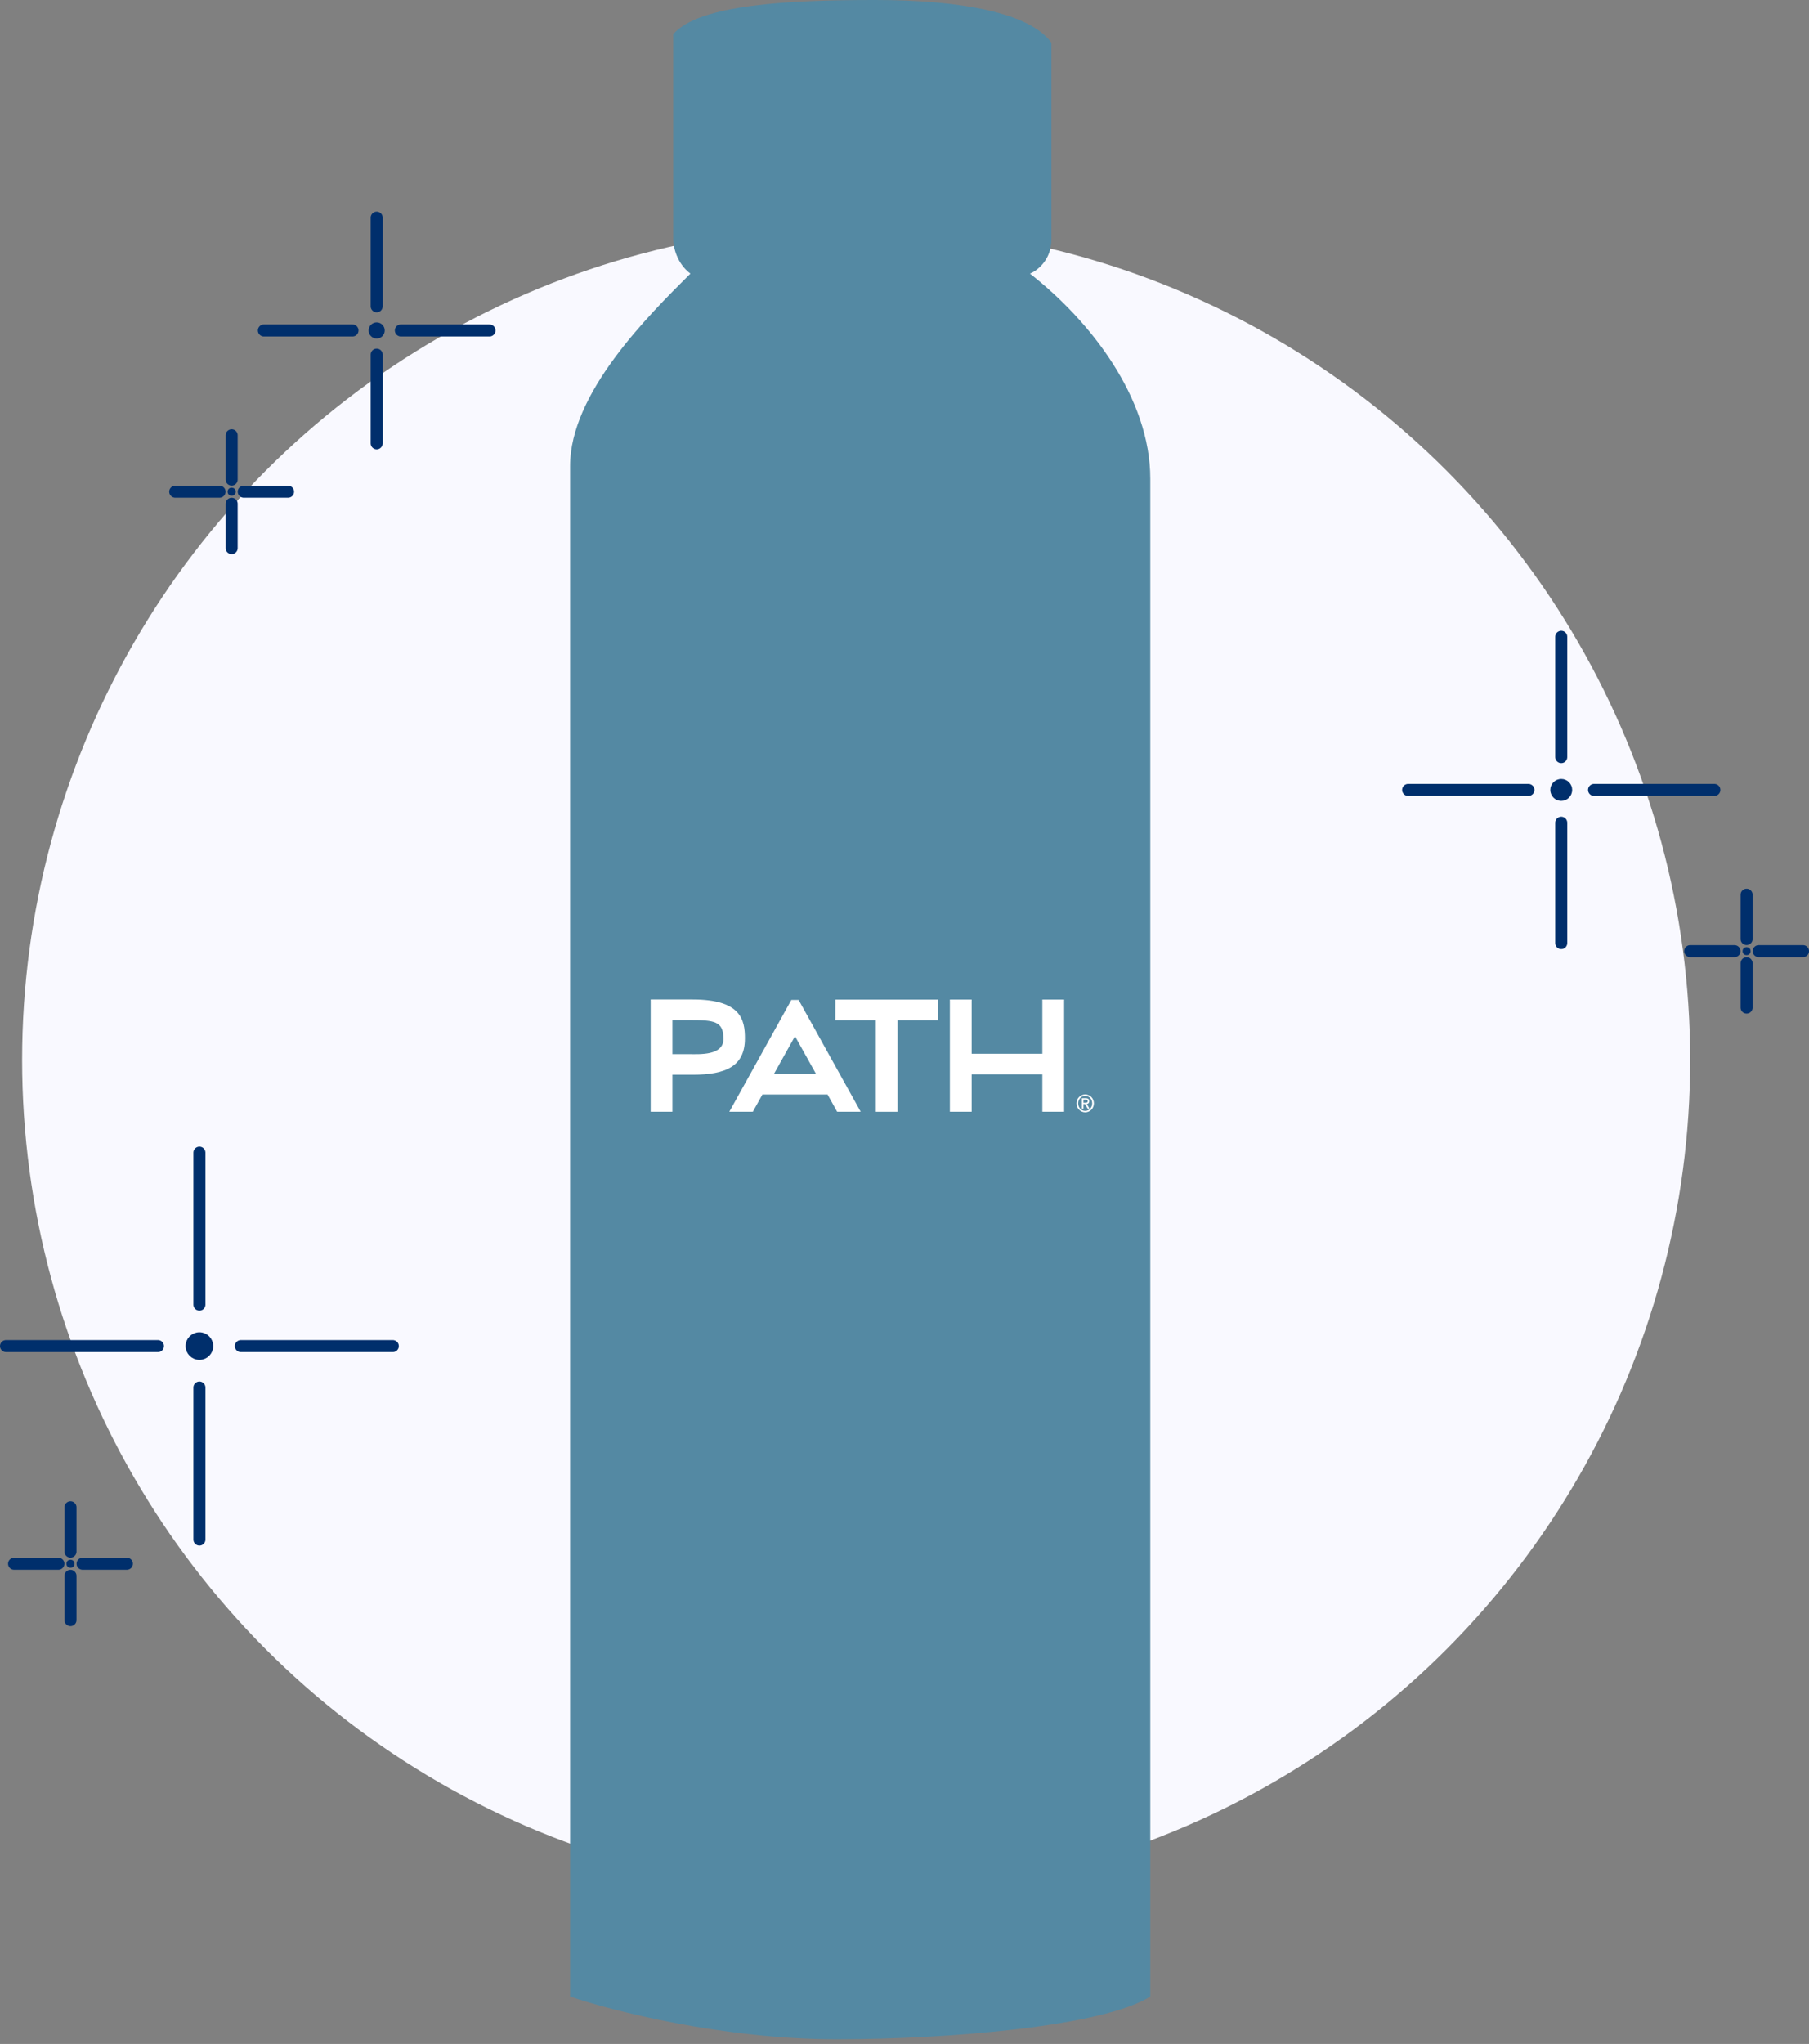 <svg width="301" height="340" viewBox="0 0 301 340" fill="none" xmlns="http://www.w3.org/2000/svg">
<rect x="0" y="0" width="301" height="340" fill="#808080" stroke="none"/>
<circle cx="142.455" cy="176.316" r="138.774" fill="#F9F9FF"/>
<path d="M191.395 332.113C183.528 337.091 157.785 339.224 139.192 339.224C120.314 339.224 101.769 334.483 94.856 332.113V77.517C94.856 65.427 107.728 52.626 114.879 45.514C112.591 43.808 112.019 41.01 112.019 39.825V5.689C116.309 0.711 131.326 0 145.628 0C159.93 0 171.372 2.133 174.947 7.112V39.825C174.947 43.239 172.564 45.04 171.372 45.514C181.383 53.337 191.395 66.138 191.395 79.65V332.113Z" fill="#5489A3"/>
<g clip-path="url(#clip0_571_738)">
<path d="M131.672 166.333L121.351 184.937H125.262L126.86 182.07H137.697L139.295 184.937H143.21L132.882 166.333H131.672ZM128.772 178.652L132.279 172.367L135.785 178.652H128.769H128.772Z" fill="white"/>
<path d="M173.435 175.286H161.674V166.274H158.049V184.937H161.674V178.711H173.435V184.937H177.059V166.274H173.435V175.286Z" fill="white"/>
<path d="M123.95 172.744C123.95 169.605 123.279 166.26 115.244 166.26H108.265V184.937H111.886V178.774H115.241C120.852 178.774 123.947 177.322 123.947 172.748L123.95 172.744ZM114.715 175.349H111.886V169.682H114.715C118.893 169.682 120.373 169.867 120.373 172.821C120.373 175.611 116.414 175.352 114.715 175.352V175.349Z" fill="white"/>
<path d="M138.988 169.703H145.728V184.941H149.35V169.703H156.043L156.053 166.278H138.998L138.988 169.703Z" fill="white"/>
<path d="M181.237 183.177C181.237 182.849 181.045 182.685 180.657 182.685H180.02V184.424H180.276V183.663H180.535L180.98 184.424H181.287L180.836 183.656C181.045 183.624 181.24 183.492 181.24 183.181L181.237 183.177ZM180.276 183.439V182.912H180.616C180.883 182.912 180.984 182.992 180.984 183.167C180.984 183.401 180.859 183.439 180.556 183.439H180.276Z" fill="white"/>
<path d="M180.569 182.06C179.781 182.06 179.12 182.699 179.12 183.54C179.12 184.382 179.781 185.031 180.569 185.031C181.358 185.031 182.013 184.392 182.013 183.54C182.013 182.688 181.355 182.06 180.569 182.06ZM180.569 184.79C179.905 184.79 179.399 184.253 179.399 183.54C179.399 182.828 179.905 182.301 180.569 182.301C181.234 182.301 181.733 182.842 181.733 183.54C181.733 184.239 181.227 184.79 180.569 184.79Z" fill="white"/>
</g>
<path d="M62.677 36.202L62.677 50.951" stroke="#002F6C" stroke-width="2" stroke-linecap="round"/>
<path d="M62.677 58.995L62.677 73.744" stroke="#002F6C" stroke-width="2" stroke-linecap="round"/>
<path d="M81.448 54.973L66.699 54.973" stroke="#002F6C" stroke-width="2" stroke-linecap="round"/>
<path d="M58.655 54.973L43.906 54.973" stroke="#002F6C" stroke-width="2" stroke-linecap="round"/>
<circle cx="62.677" cy="54.973" r="0.841" fill="#002F6C" stroke="#002F6C"/>
<path d="M259.776 105.924L259.776 125.94" stroke="#002F6C" stroke-width="2" stroke-linecap="round"/>
<path d="M259.776 136.858L259.776 156.874" stroke="#002F6C" stroke-width="2" stroke-linecap="round"/>
<path d="M285.251 131.399L265.235 131.399" stroke="#002F6C" stroke-width="2" stroke-linecap="round"/>
<path d="M254.317 131.399L234.301 131.399" stroke="#002F6C" stroke-width="2" stroke-linecap="round"/>
<circle cx="259.776" cy="131.399" r="1.32" fill="#002F6C" stroke="#002F6C"/>
<path d="M33.18 191.735L33.18 217.019" stroke="#002F6C" stroke-width="2" stroke-linecap="round"/>
<path d="M33.18 230.81L33.18 256.094" stroke="#002F6C" stroke-width="2" stroke-linecap="round"/>
<path d="M65.359 223.915L40.075 223.915" stroke="#002F6C" stroke-width="2" stroke-linecap="round"/>
<path d="M26.284 223.915L1 223.915" stroke="#002F6C" stroke-width="2" stroke-linecap="round"/>
<circle cx="33.18" cy="223.915" r="1.799" fill="#002F6C" stroke="#002F6C"/>
<path d="M290.615 148.83L290.615 156.204" stroke="#002F6C" stroke-width="2" stroke-linecap="round"/>
<path d="M290.615 160.226L290.615 167.601" stroke="#002F6C" stroke-width="2" stroke-linecap="round"/>
<path d="M300 158.215L292.626 158.215" stroke="#002F6C" stroke-width="2" stroke-linecap="round"/>
<path d="M288.604 158.215L281.229 158.215" stroke="#002F6C" stroke-width="2" stroke-linecap="round"/>
<circle cx="290.615" cy="158.215" r="0.5" fill="#002F6C" stroke="#002F6C" stroke-width="0.341"/>
<path d="M11.727 250.731L11.727 258.105" stroke="#002F6C" stroke-width="2" stroke-linecap="round"/>
<path d="M11.727 262.128L11.727 269.502" stroke="#002F6C" stroke-width="2" stroke-linecap="round"/>
<path d="M21.112 260.117L13.738 260.117" stroke="#002F6C" stroke-width="2" stroke-linecap="round"/>
<path d="M9.715 260.117L2.341 260.117" stroke="#002F6C" stroke-width="2" stroke-linecap="round"/>
<circle cx="11.727" cy="260.117" r="0.5" fill="#002F6C" stroke="#002F6C" stroke-width="0.341"/>
<path d="M38.543 72.404L38.543 79.778" stroke="#002F6C" stroke-width="2" stroke-linecap="round"/>
<path d="M38.543 83.8L38.543 91.175" stroke="#002F6C" stroke-width="2" stroke-linecap="round"/>
<path d="M47.929 81.789L40.554 81.789" stroke="#002F6C" stroke-width="2" stroke-linecap="round"/>
<path d="M36.532 81.789L29.157 81.789" stroke="#002F6C" stroke-width="2" stroke-linecap="round"/>
<circle cx="38.543" cy="81.789" r="0.5" fill="#002F6C" stroke="#002F6C" stroke-width="0.341"/>
<defs>
<clipPath id="clip0_571_738">
<rect width="73.744" height="18.771" fill="white" transform="translate(108.265 166.26)"/>
</clipPath>
</defs>
</svg>
